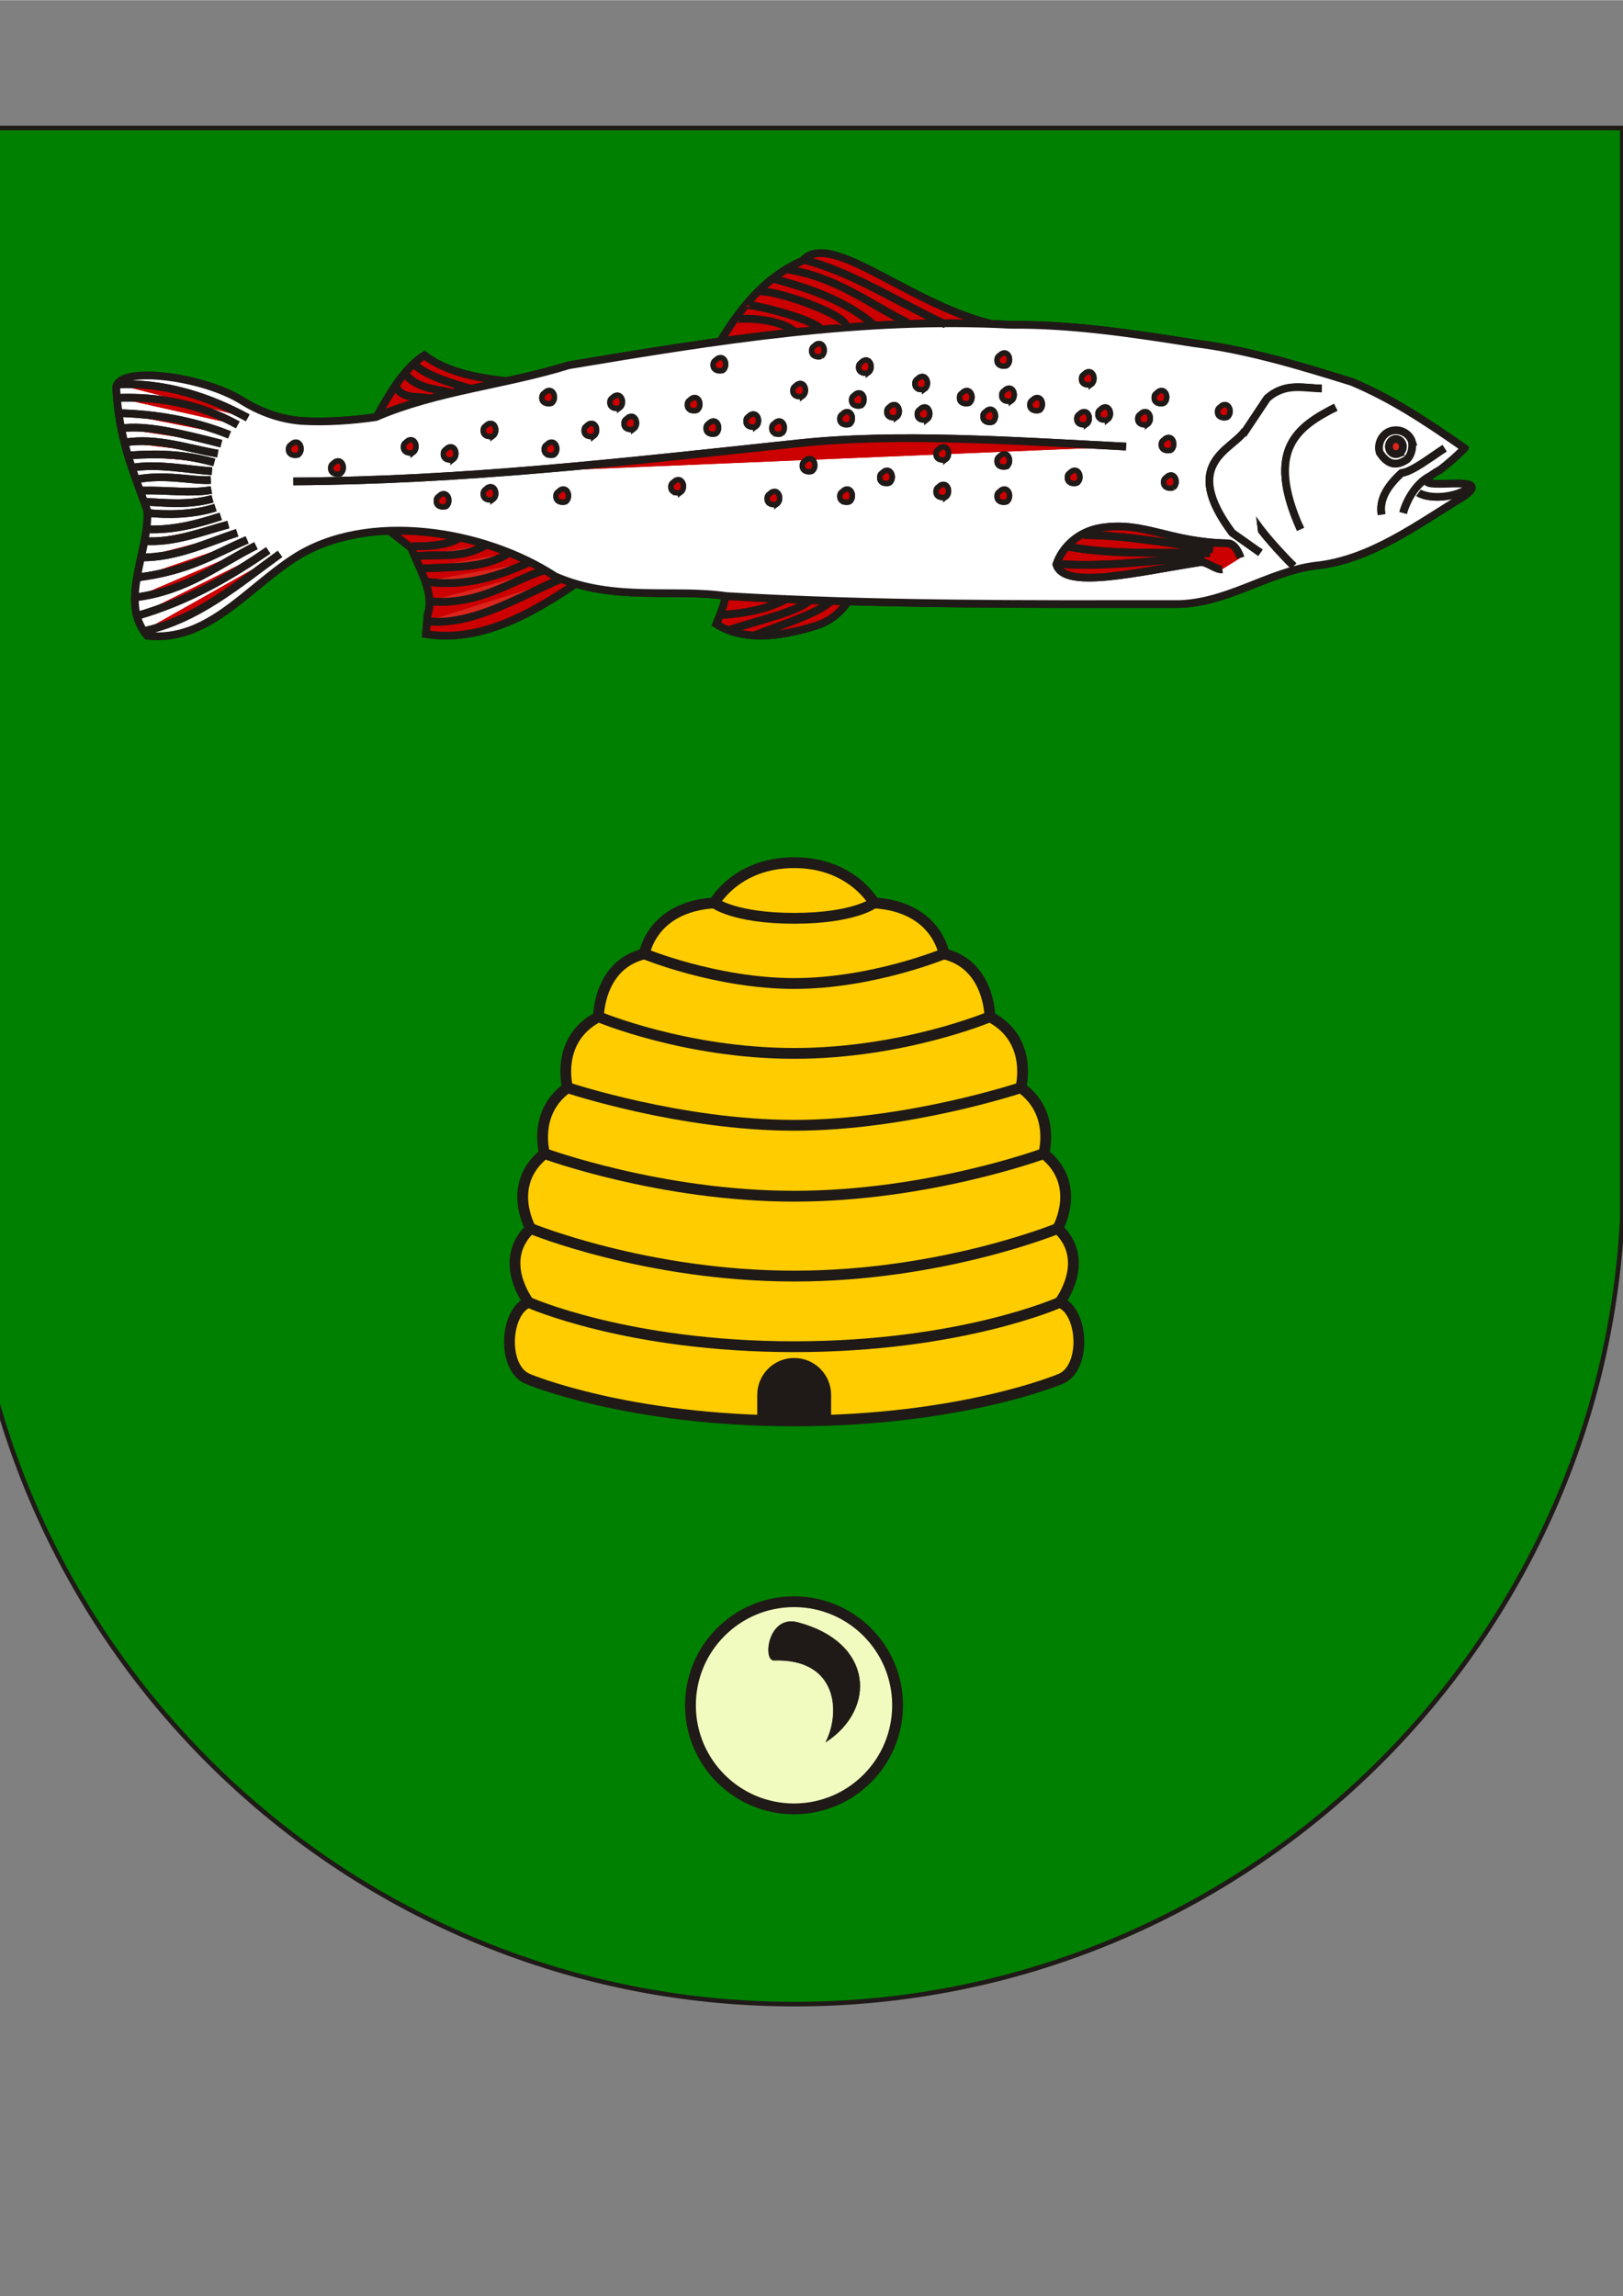 <?xml version="1.0" encoding="UTF-8"?>
<!DOCTYPE svg PUBLIC "-//W3C//DTD SVG 1.1//EN" "http://www.w3.org/Graphics/SVG/1.1/DTD/svg11.dtd">
<!-- Creator: CorelDRAW -->
<svg xmlns="http://www.w3.org/2000/svg" xml:space="preserve" width="2480px" height="3508px" shape-rendering="geometricPrecision" text-rendering="geometricPrecision" image-rendering="optimizeQuality" fill-rule="evenodd" clip-rule="evenodd"
viewBox="0 0 2480 3507.43"
 xmlns:xlink="http://www.w3.org/1999/xlink"
 inkscape:export-filename="/Users/olivier/Desktop/Blason Rouge/Blason_Vide_3D.png"
 inkscape:export-xdpi="144"
 inkscape:export-ydpi="144"
 xmlns:dc="http://purl.org/dc/elements/1.1/"
 xmlns:cc="http://creativecommons.org/ns#"
 xmlns:rdf="http://www.w3.org/1999/02/22-rdf-syntax-ns#"
 xmlns:svg="http://www.w3.org/2000/svg"
 xmlns:sodipodi="http://sodipodi.sourceforge.net/DTD/sodipodi-0.dtd"
 xmlns:inkscape="http://www.inkscape.org/namespaces/inkscape"
 sodipodi:version="0.32"
 inkscape:version="0.46"
 version="1.0"
 sodipodi:docbase="C:\Documents and Settings\ffernandez\Escritorio"
 sodipodi:docname="Escudo_de_la_provincia_de_Segovia.svg"
 inkscape:output_extension="org.inkscape.output.svg.inkscape">
 <rect x="0" y="0" width="2480" height="3507.43" fill="#808080" stroke="none"/>
 <g id="Ebene_x0020_1">
  <path fill="green" stroke="#1F1A17" stroke-width="7" d="M-52.394 195.252l2531.35 0 0 1665.19c-34.022,668.854 -586.938,1200.75 -1264.17,1201.1l-2.739 -0.018c-698.52,-1.117 -1264.44,-567.698 -1264.44,-1266.48l0 -1599.8z"/>
  <sodipodi:namedview inkscape:window-height="719" inkscape:window-width="1024" inkscape:pageshadow="2" inkscape:pageopacity="0.0" guidetolerance="10.0" gridtolerance="10.0" objecttolerance="10.0" borderopacity="1.0" bordercolor="#666666" pagecolor="#ffffff" id="base" showgrid="false" inkscape:zoom="0.95301171" inkscape:cx="64.57352" inkscape:cy="-60.444359" inkscape:window-x="0" inkscape:window-y="22" inkscape:current-layer="svg2"/>
  <sodipodi:namedview inkscape:window-height="712" inkscape:window-width="1024" inkscape:pageshadow="2" inkscape:pageopacity="0.0" guidetolerance="10.0" gridtolerance="10.0" objecttolerance="10.0" borderopacity="1.0" bordercolor="#666666" pagecolor="#ffffff" id="base" showgrid="false" height="660px" inkscape:zoom="0.63" inkscape:cx="288.10008" inkscape:cy="215.21186" inkscape:window-x="-4" inkscape:window-y="-4" inkscape:current-layer="layer3"/>
  <g id="layer4" inkscape:groupmode="layer" inkscape:label="Meubles" sodipodi:insensitive="true">
  </g>
  <sodipodi:namedview id="base" pagecolor="#ffffff" bordercolor="#666666" borderopacity="1.0" gridtolerance="10000" guidetolerance="10" objecttolerance="10" inkscape:pageopacity="0.0" inkscape:pageshadow="2" inkscape:zoom="0.52233034" inkscape:cx="265.32841" inkscape:cy="137.51131" inkscape:document-units="px" inkscape:current-layer="layer5" inkscape:window-width="1280" inkscape:window-height="744" inkscape:window-x="-4" inkscape:window-y="-4" height="975px" width="550px" showguides="true" inkscape:guide-bbox="true" showgrid="false"/>
  <g id="layer3" inkscape:groupmode="layer" inkscape:label="Timbre">
  </g>
  <g id="layer1" inkscape:label="Escudo" inkscape:groupmode="layer">
  </g>
  <g id="layer4_0" inkscape:groupmode="layer" inkscape:label="Piezas">
  </g>
  <g id="layer6" inkscape:groupmode="layer" inkscape:label="Ornamentos">
  </g>
  <g id="layer2" inkscape:groupmode="layer" inkscape:label="Borde 3px">
  </g>
  <g id="_116189984" sodipodi:nodetypes="cccc">
   <g>
    <path id="_116190128" fill="#CC0000" fill-opacity="0.992" d="M1538.16 499.442c-136.444,-21.787 -267.349,-152.007 -311.792,-101.397 -62.958,27.239 -105.883,84.524 -141.953,152.092l453.744 -50.696z"/>
    <path id="_1161901281" fill="none" stroke="#1F1A17" stroke-width="11.809" d="M1538.16 499.442c-136.444,-21.787 -267.349,-152.007 -311.792,-101.397 -62.958,27.239 -105.883,84.524 -141.953,152.092l453.744 -50.696z"/>
   </g>
   <path id="path11441" fill="#CC0000" stroke="#1F1A17" stroke-width="11.809" d="M1538.16 499.441c-136.444,-21.787 -267.348,-152.006 -311.79,-101.394 -62.958,27.238 -105.883,84.523 -141.954,152.092l453.744 -50.698z"/>
  </g>
  <g sodipodi:nodetypes="cccc">
   <g>
    <path fill="#CC0000" fill-opacity="0.992" d="M805.577 585.63c-56.331,-6.482 -113.895,-10.49 -157.161,-43.096 -39.41,25.808 -61.988,76.861 -88.723,121.676l245.884 -78.579z"/>
    <path id="1" fill="none" stroke="#1F1A17" stroke-width="11.809" d="M805.577 585.63c-56.331,-6.482 -113.895,-10.49 -157.161,-43.096 -39.41,25.808 -61.988,76.861 -88.723,121.676l245.884 -78.579z"/>
   </g>
   <path id="path11443" fill="#CC0000" stroke="#1F1A17" stroke-width="11.809" d="M805.577 585.628c-56.331,-6.481 -113.895,-10.489 -157.161,-43.095 -39.408,25.808 -61.987,76.861 -88.724,121.676l245.885 -78.581z"/>
  </g>
  <g sodipodi:nodetypes="ccccccc">
   <g>
    <path fill="#CC0000" fill-opacity="0.992" d="M896.833 879.675l-187.581 -96.326 -116.606 25.35 35.489 27.884c14.832,35.392 36.131,72.403 25.352,101.395l-2.538 30.42c89.686,14.791 175.643,-39.764 245.885,-88.724z"/>
    <path id="1" fill="none" stroke="#1F1A17" stroke-width="11.809" d="M896.833 879.675l-187.581 -96.326 -116.606 25.35 35.489 27.884c14.832,35.392 36.131,72.403 25.352,101.395l-2.538 30.42c89.686,14.791 175.643,-39.764 245.885,-88.724z"/>
   </g>
   <path id="path11445" fill="#CC0000" stroke="#1F1A17" stroke-width="11.809" d="M896.834 879.675l-187.582 -96.326 -116.607 25.35 35.49 27.884c14.832,35.391 36.131,72.404 25.35,101.395l-2.537 30.42c89.686,14.793 175.643,-39.764 245.886,-88.724z"/>
  </g>
  <g sodipodi:nodetypes="csccc">
   <g>
    <path fill="#CC0000" fill-opacity="0.992" d="M1312.56 889.813c-13.133,27.862 -31.35,55.18 -65.905,65.91 -54.149,16.807 -109.999,24.101 -152.096,-2.538 14.429,-33.277 21.038,-61.342 15.211,-81.117l202.791 17.745z"/>
    <path id="1" fill="none" stroke="#1F1A17" stroke-width="11.809" d="M1312.56 889.813c-13.133,27.862 -31.35,55.18 -65.905,65.91 -54.149,16.807 -109.999,24.101 -152.096,-2.538 14.429,-33.277 21.038,-61.342 15.211,-81.117l202.791 17.745z"/>
   </g>
   <path id="path11447" fill="#CC0000" stroke="#1F1A17" stroke-width="11.809" d="M1312.56 889.813c-13.133,27.862 -31.348,55.18 -65.905,65.909 -54.15,16.808 -109.999,24.102 -152.097,-2.537 14.43,-33.277 21.039,-61.34 15.213,-81.117l202.79 17.745z"/>
  </g>
  <g sodipodi:nodetypes="cccccccscccsccccccc">
   <g>
    <path fill="white" fill-opacity="0.992" d="M2237.79 684.487c-63.483,-44.241 -111.533,-75.677 -172.374,-101.395 -81.074,-25.205 -161.101,-49.278 -241.089,-59.103 -97.126,-15.375 -187.697,-28.842 -280.227,-28.068 -226.314,-12.131 -452.592,24.559 -675.153,61.824 -96.176,30.076 -201.765,39.134 -294.606,79.18 -36.65,5.326 -76.118,8.067 -113.617,5.852 -33.534,-2.656 -64.742,-14.617 -90.443,-30.681 -61.619,-38.51 -189.268,-53.667 -192.698,-20.461 3.927,76.835 24.247,123.654 47.281,187.33 4.871,60.242 -44.714,140.233 0.221,191.965 91.722,10.113 150.827,-70.999 224.595,-118.761 111.572,-72.241 290.208,-43.036 398.71,28.131 90.096,39.117 180.017,18.129 261.538,30.056 227.365,13.488 454.975,12.311 682.795,12.207 78.45,1.841 143.003,-48.779 216.368,-58.49 84.836,-8.334 157.179,-63.608 228.205,-106.477 56.896,-41.521 -116.043,4.811 -36.058,-40.777 12.918,-9.909 25.081,-20.782 36.554,-32.332z"/>
    <path id="1" fill="none" stroke="#1F1A17" stroke-width="11.809" d="M2237.79 684.487c-63.483,-44.241 -111.533,-75.677 -172.374,-101.395 -81.074,-25.205 -161.101,-49.278 -241.089,-59.103 -97.126,-15.375 -187.697,-28.842 -280.227,-28.068 -226.314,-12.131 -452.592,24.559 -675.153,61.824 -96.176,30.076 -201.765,39.134 -294.606,79.18 -36.65,5.326 -76.118,8.067 -113.617,5.852 -33.534,-2.656 -64.742,-14.617 -90.443,-30.681 -61.619,-38.51 -189.268,-53.667 -192.698,-20.461 3.927,76.835 24.247,123.654 47.281,187.33 4.871,60.242 -44.714,140.233 0.221,191.965 91.722,10.113 150.827,-70.999 224.595,-118.761 111.572,-72.241 290.208,-43.036 398.71,28.131 90.096,39.117 180.017,18.129 261.538,30.056 227.365,13.488 454.975,12.311 682.795,12.207 78.45,1.841 143.003,-48.779 216.368,-58.49 84.836,-8.334 157.179,-63.608 228.205,-106.477 56.896,-41.521 -116.043,4.811 -36.058,-40.777 12.918,-9.909 25.081,-20.782 36.554,-32.332z"/>
   </g>
   <path id="path11438" fill="white" stroke="#1F1A17" stroke-width="11.809" d="M2237.79 684.487c-63.483,-44.242 -111.533,-75.677 -172.373,-101.395 -81.076,-25.205 -161.102,-49.278 -241.09,-59.103 -97.125,-15.375 -187.697,-28.842 -280.228,-28.068 -226.314,-12.132 -452.589,24.559 -675.152,61.824 -96.176,30.074 -201.763,39.134 -294.606,79.18 -36.65,5.326 -76.117,8.067 -113.617,5.852 -33.534,-2.656 -64.742,-14.618 -90.443,-30.681 -61.62,-38.51 -189.268,-53.666 -192.698,-20.461 3.927,76.835 24.247,123.653 47.279,187.33 4.873,60.242 -44.713,140.233 0.222,191.966 91.722,10.114 150.827,-71 224.595,-118.762 111.572,-72.241 290.208,-43.036 398.708,28.131 90.097,39.117 180.018,18.129 261.538,30.056 227.366,13.488 454.977,12.311 682.796,12.209 78.448,1.84 143.003,-48.78 216.368,-58.491 84.835,-8.334 157.179,-63.608 228.205,-106.477 56.896,-41.521 -116.043,4.812 -36.058,-40.777 12.918,-9.908 25.081,-20.782 36.554,-32.332z"/>
  </g>
  <g sodipodi:nodetypes="cscssc">
   <g>
    <path fill="#CC0000" fill-opacity="0.992" d="M1867.57 869.356c-9.215,1.45 -24.014,-12.29 -33.541,-10.797 -99.297,15.572 -208.358,42.605 -219.822,3.373 8.389,-24.937 32.187,-50.333 69.126,-55.99 65.3,-9.998 102.524,22.197 193.144,23.931 12.368,0.237 19.105,21.92 19.105,21.92m-28.011 17.564l0 0 0 0z"/>
    <path id="1" fill="none" stroke="#1F1A17" stroke-width="11.809" d="M1867.57 869.356c-9.215,1.45 -24.014,-12.29 -33.541,-10.797 -99.297,15.572 -208.358,42.605 -219.822,3.373 8.389,-24.937 32.187,-50.333 69.126,-55.99 65.3,-9.998 102.524,22.197 193.144,23.931 12.368,0.237 19.105,21.92 19.105,21.92m-28.011 17.564l0 0 0 0z"/>
   </g>
   <path id="path11449" fill="#CC0000" stroke="#1F1A17" stroke-width="11.809" d="M1867.57 869.356c-9.214,1.45 -24.011,-12.29 -33.538,-10.796 -99.299,15.571 -208.36,42.603 -219.825,3.37 8.389,-24.936 32.187,-50.333 69.127,-55.989 65.297,-9.998 102.523,22.197 193.142,23.931 12.368,0.239 19.105,21.92 19.105,21.92m-28.012 17.564l0 0 0 0z"/>
  </g>
  <g sodipodi:nodetypes="cccc">
   <g>
    <path fill="white" fill-opacity="0.992" d="M1976.7 864.467c-59.473,-59.994 -105.43,-119.987 -91.257,-179.98l50.703 -76.046c27.882,-24.964 55.765,-15.436 83.649,-15.211m-43.095 271.236l0 0 0 0z"/>
    <path id="1" fill="none" stroke="#1F1A17" stroke-width="11.809" d="M1976.7 864.467c-59.473,-59.994 -105.43,-119.987 -91.257,-179.98l50.703 -76.046c27.882,-24.964 55.765,-15.436 83.649,-15.211m-43.095 271.236l0 0 0 0z"/>
   </g>
   <path id="path11451" fill="white" stroke="#1F1A17" stroke-width="11.809" d="M1976.7 864.467c-59.472,-59.994 -105.43,-119.987 -91.257,-179.98l50.702 -76.044c27.884,-24.966 55.767,-15.44 83.65,-15.213m-43.095 271.236l0 0 0 0z"/>
  </g>
  <g sodipodi:nodetypes="ccc">
   <g>
    <path fill="white" fill-opacity="0.992" d="M2111.05 785.886c-3.38,-21.972 6.759,-41.407 30.42,-63.373 17.346,-2.589 42.053,-22.429 65.904,-38.026m-96.324 101.399l0 0 0 0z"/>
    <path id="1" fill="none" stroke="#1F1A17" stroke-width="11.809" d="M2111.05 785.886c-3.38,-21.972 6.759,-41.407 30.42,-63.373 17.346,-2.589 42.053,-22.429 65.904,-38.026m-96.324 101.399l0 0 0 0z"/>
   </g>
   <path id="path11453" fill="white" stroke="#1F1A17" stroke-width="11.809" d="M2111.05 785.886c-3.379,-21.972 6.76,-41.407 30.42,-63.373 17.347,-2.587 42.053,-22.429 65.905,-38.026m-96.326 101.399l0 0 0 0z"/>
  </g>
  <g sodipodi:nodetypes="cc">
   <g>
    <path fill="white" fill-opacity="0.992" d="M2244.13 746.593c-30.608,16.551 -64.173,13.992 -77.315,5.702m77.315 -5.702l0 0 0 0z"/>
    <path id="1" fill="none" stroke="#1F1A17" stroke-width="11.809" d="M2244.13 746.593c-30.608,16.551 -64.173,13.992 -77.315,5.702m77.315 -5.702l0 0 0 0z"/>
   </g>
   <path id="path11455" fill="white" stroke="#1F1A17" stroke-width="11.809" d="M2244.13 746.593c-30.608,16.551 -64.173,13.993 -77.315,5.703m77.315 -5.703l0 0 0 0z"/>
  </g>
  <g sodipodi:nodetypes="cc">
   <g>
    <path fill="white" fill-opacity="0.992" d="M2187.1 726.316c-20.345,8.804 -37.205,35.04 -43.096,57.033m43.096 -57.033l0 0 0 0z"/>
    <path id="1" fill="none" stroke="#1F1A17" stroke-width="11.809" d="M2187.1 726.316c-20.345,8.804 -37.205,35.04 -43.096,57.033m43.096 -57.033l0 0 0 0z"/>
   </g>
   <path id="path11457" fill="white" stroke="#1F1A17" stroke-width="11.809" d="M2187.1 726.316c-20.345,8.804 -37.205,35.04 -43.095,57.033m43.095 -57.033l0 0 0 0z"/>
  </g>
  <g sodipodi:nodetypes="ccc">
   <g>
    <path fill="white" fill-opacity="0.992" d="M1902.6 657.502c-19.376,30 -99.903,48.692 -19.692,156.267l43.093 30.415m-23.401 -186.683l0 0 0 0z"/>
    <path id="1" fill="none" stroke="#1F1A17" stroke-width="11.809" d="M1902.6 657.502c-19.376,30 -99.903,48.692 -19.692,156.267l43.093 30.415m-23.401 -186.683l0 0 0 0z"/>
   </g>
   <path id="path11459" fill="white" stroke="#1F1A17" stroke-width="11.809" d="M1902.6 657.501c-19.375,30.001 -99.903,48.692 -19.691,156.268l43.091 30.415m-23.399 -186.684l0 0 0 0z"/>
  </g>
  <g sodipodi:nodetypes="cscc">
   <g>
    <path fill="#CC0000" fill-opacity="0.992" d="M1720.67 681.955c-176.294,-9.072 -350.207,-20.911 -499.374,-5.07 -267.467,28.404 -514.089,57.136 -773.14,58.299l2.532 0m1269.98 -53.229l0 0 0 0z"/>
    <path id="1" fill="none" stroke="#1F1A17" stroke-width="11.809" d="M1720.67 681.955c-176.294,-9.072 -350.207,-20.911 -499.374,-5.07 -267.467,28.404 -514.089,57.136 -773.14,58.299l2.532 0m1269.98 -53.229l0 0 0 0z"/>
   </g>
   <path id="path11461" fill="#CC0000" stroke="#1F1A17" stroke-width="11.809" d="M1720.67 681.954c-176.293,-9.069 -350.207,-20.91 -499.373,-5.069 -267.467,28.404 -514.089,57.136 -773.141,58.299l2.533 0m1269.98 -53.23l0 0 0 0z"/>
  </g>
  <g sodipodi:nodetypes="csccc">
   <g>
    <path fill="white" fill-opacity="0.992" d="M2157.45 674.28c-4.385,-13.048 -18.913,-20.197 -32.427,-15.961 -13.51,4.24 -20.915,20.166 -16.526,33.21 9.642,14.085 21.198,22.432 39.234,11.351 6.305,-3.34 11.802,-15.651 9.719,-28.6z"/>
    <path id="1" fill="none" stroke="#1F1A17" stroke-width="11.809" d="M2157.45 674.28c-4.385,-13.048 -18.913,-20.197 -32.427,-15.961 -13.51,4.24 -20.915,20.166 -16.526,33.21 9.642,14.085 21.198,22.432 39.234,11.351 6.305,-3.34 11.802,-15.651 9.719,-28.6z"/>
   </g>
   <path id="path11463" fill="white" stroke="#1F1A17" stroke-width="11.809" d="M2157.45 674.28c-4.385,-13.048 -18.913,-20.197 -32.427,-15.962 -13.51,4.24 -20.915,20.166 -16.526,33.21 9.642,14.088 21.197,22.433 39.232,11.354 6.306,-3.341 11.804,-15.652 9.72,-28.602z"/>
  </g>
  <g sodipodi:nodetypes="csssc">
   <g>
    <path fill="#DA251D" fill-opacity="0.992" d="M2136.25 692.931c5.595,-1.963 8.671,-8.483 6.852,-14.541 -1.816,-6.061 -7.827,-9.38 -13.424,-7.413 -5.589,1.969 -8.658,8.483 -6.84,14.541 1.814,6.052 7.825,9.368 13.412,7.413z"/>
    <path id="1" fill="none" stroke="#1F1A17" stroke-width="11.809" d="M2136.25 692.931c5.595,-1.963 8.671,-8.483 6.852,-14.541 -1.816,-6.061 -7.827,-9.38 -13.424,-7.413 -5.589,1.969 -8.658,8.483 -6.84,14.541 1.814,6.052 7.825,9.368 13.412,7.413z"/>
   </g>
   <path id="path11465" fill="#DA251D" stroke="#1F1A17" stroke-width="11.809" d="M2136.25 692.931c5.595,-1.963 8.671,-8.483 6.853,-14.54 -1.819,-6.062 -7.829,-9.381 -13.424,-7.414 -5.592,1.967 -8.659,8.483 -6.841,14.541 1.814,6.052 7.825,9.368 13.412,7.413z"/>
  </g>
  <g sodipodi:nodetypes="cccccc">
   <g>
    <path fill="#CC0000" fill-opacity="0.992" d="M719.972 594.036c-29.394,-8.874 -69.858,-20.536 -87.829,-38.54m56.464 43.916c-24.552,-6.056 -50.711,-5.682 -70.805,-29.578m38.539 38.543c-17.627,-3.885 -43.231,1.915 -51.98,-19.718m51.98 19.718l0 0 0 0z"/>
    <path id="1" fill="none" stroke="#1F1A17" stroke-width="11.809" d="M719.972 594.036c-29.394,-8.874 -69.858,-20.536 -87.829,-38.54m56.464 43.916c-24.552,-6.056 -50.711,-5.682 -70.805,-29.578m38.539 38.543c-17.627,-3.885 -43.231,1.915 -51.98,-19.718m51.98 19.718l0 0 0 0z"/>
   </g>
   <path id="path13411" fill="#CC0000" stroke="#1F1A17" stroke-width="11.809" d="M719.972 594.034c-29.394,-8.873 -69.858,-20.533 -87.83,-38.539m56.464 43.917c-24.551,-6.058 -50.71,-5.682 -70.803,-29.578m38.539 38.54c-17.629,-3.885 -43.232,1.915 -51.981,-19.717m51.981 19.717l0 0 0 0z"/>
  </g>
  <g sodipodi:nodetypes="cccccccccccc">
   <g>
    <path fill="#CC0000" fill-opacity="0.992" d="M1445.01 495.451c-72.815,-33.694 -143.725,-80.723 -218.673,-99.482m160.422 96.79c-60.631,-29.974 -107.741,-69.129 -183.722,-81.552m133.533 86.037c-38.167,-33.48 -90.619,-54.933 -155.045,-71.699m111.129 74.386c5.915,-20.257 -124.873,-62.436 -133.537,-53.773m94.103 55.565c-10.419,-14.708 -114.717,-41.252 -113.818,-34.95m74.388 39.433c-24.217,-21.445 -88.776,-21.329 -89.623,-17.923m89.623 17.923l0 0 0 0z"/>
    <path id="1" fill="none" stroke="#1F1A17" stroke-width="11.809" d="M1445.01 495.451c-72.815,-33.694 -143.725,-80.723 -218.673,-99.482m160.422 96.79c-60.631,-29.974 -107.741,-69.129 -183.722,-81.552m133.533 86.037c-38.167,-33.48 -90.619,-54.933 -155.045,-71.699m111.129 74.386c5.915,-20.257 -124.873,-62.436 -133.537,-53.773m94.103 55.565c-10.419,-14.708 -114.717,-41.252 -113.818,-34.95m74.388 39.433c-24.217,-21.445 -88.776,-21.329 -89.623,-17.923m89.623 17.923l0 0 0 0z"/>
   </g>
   <path id="path13421" fill="#CC0000" stroke="#1F1A17" stroke-width="11.809" d="M1445.01 495.451c-72.815,-33.694 -143.725,-80.724 -218.675,-99.483m160.422 96.792c-60.63,-29.975 -107.738,-69.131 -183.723,-81.554m133.535 86.037c-38.167,-33.479 -90.619,-54.932 -155.044,-71.697m111.126 74.383c5.917,-20.256 -124.872,-62.436 -133.535,-53.773m94.102 55.566c-10.421,-14.708 -114.717,-41.252 -113.818,-34.95m74.388 39.433c-24.218,-21.445 -88.775,-21.329 -89.623,-17.924m89.623 17.924l0 0 0 0z"/>
  </g>
  <g sodipodi:nodetypes="cccccccccccc">
   <g>
    <path fill="#DA251D" fill-opacity="0.992" d="M854.405 885.304c-67.025,29.042 -133.287,70.354 -202.544,63.634m181.934 -78.869c-55.37,17.903 -101.079,54.587 -178.351,48.397m152.358 -59.15c-50.081,21.928 -99.936,37.645 -159.528,28.679m129.056 -43.02c-37.465,22.964 -81.669,20.59 -132.641,23.301m99.486 -36.746c-39.163,22.962 -73.531,14.055 -108.447,17.924m69.01 -29.573c-13.517,8.637 -33.303,15.188 -75.282,14.339m75.282 -14.339l0 0 0 0z"/>
    <path id="1" fill="none" stroke="#1F1A17" stroke-width="11.809" d="M854.405 885.304c-67.025,29.042 -133.287,70.354 -202.544,63.634m181.934 -78.869c-55.37,17.903 -101.079,54.587 -178.351,48.397m152.358 -59.15c-50.081,21.928 -99.936,37.645 -159.528,28.679m129.056 -43.02c-37.465,22.964 -81.669,20.59 -132.641,23.301m99.486 -36.746c-39.163,22.962 -73.531,14.055 -108.447,17.924m69.01 -29.573c-13.517,8.637 -33.303,15.188 -75.282,14.339m75.282 -14.339l0 0 0 0z"/>
   </g>
   <path id="path13440" fill="#DA251D" stroke="#1F1A17" stroke-width="11.809" d="M854.406 885.304c-67.026,29.042 -133.287,70.354 -202.546,63.633m181.935 -78.868c-55.369,17.903 -101.079,54.586 -178.351,48.397m152.358 -59.15c-50.082,21.928 -99.936,37.645 -159.528,28.678m129.056 -43.019c-37.466,22.964 -81.669,20.59 -132.64,23.303m99.482 -36.748c-39.16,22.96 -73.528,14.053 -108.444,17.924m69.011 -29.573c-13.518,8.637 -33.304,15.187 -75.283,14.34m75.283 -14.34l0 0 0 0z"/>
  </g>
  <g sodipodi:nodetypes="cccccc">
   <g>
    <path fill="#28166F" fill-opacity="0.992" d="M1269.35 918.467c-20.915,19.118 -73.545,35.066 -116.503,51.981m85.137 -53.773c-20.153,18.258 -78.769,30.524 -127.263,46.604m92.315 -49.293c-22.576,12.596 -53.073,22.031 -99.483,25.092m99.483 -25.092l0 0 0 0z"/>
    <path id="1" fill="none" stroke="#1F1A17" stroke-width="11.809" d="M1269.35 918.467c-20.915,19.118 -73.545,35.066 -116.503,51.981m85.137 -53.773c-20.153,18.258 -78.769,30.524 -127.263,46.604m92.315 -49.293c-22.576,12.596 -53.073,22.031 -99.483,25.092m99.483 -25.092l0 0 0 0z"/>
   </g>
   <path id="path13459" fill="#28166F" stroke="#1F1A17" stroke-width="11.809" d="M1269.35 918.467c-20.915,19.117 -73.546,35.066 -116.504,51.981m85.138 -53.773c-20.153,18.259 -78.768,30.523 -127.263,46.604m92.313 -49.294c-22.574,12.598 -53.072,22.031 -99.482,25.094m99.482 -25.094l0 0 0 0z"/>
  </g>
  <g sodipodi:nodetypes="cccccc">
   <g>
    <path fill="#28166F" fill-opacity="0.992" d="M1853.69 838.701c-66.757,-8.641 -135.678,-21.613 -198.063,-21.509m193.584 27.784c-71.997,-2.648 -143.995,3.38 -215.991,-9.861m207.028 15.239c-73.882,5.253 -153.263,16.483 -224.953,10.754m224.953 -10.754l0 0 0 0z"/>
    <path id="1" fill="none" stroke="#1F1A17" stroke-width="11.809" d="M1853.69 838.701c-66.757,-8.641 -135.678,-21.613 -198.063,-21.509m193.584 27.784c-71.997,-2.648 -143.995,3.38 -215.991,-9.861m207.028 15.239c-73.882,5.253 -153.263,16.483 -224.953,10.754m224.953 -10.754l0 0 0 0z"/>
   </g>
   <path id="path13469" fill="#28166F" stroke="#1F1A17" stroke-width="11.809" d="M1853.69 838.701c-66.757,-8.641 -135.678,-21.611 -198.063,-21.509m193.584 27.784c-71.997,-2.648 -143.995,3.38 -215.991,-9.86m207.029 15.238c-73.884,5.253 -153.264,16.483 -224.954,10.754m224.954 -10.754l0 0 0 0z"/>
  </g>
  <g sodipodi:nodetypes="cccccccccccccccccccccccccccccccccccc">
   <g>
    <path fill="#CC0000" fill-opacity="0.992" d="M378.514 638.054c-58.436,-32.059 -127.442,-54.471 -198.961,-51.084m248.252 259.008c-63.313,45.426 -125.719,100.727 -209.716,118.301m191.79 -123.679c-58.067,39.599 -120.461,76.969 -201.646,100.377m182.829 -107.547c-56.845,28.136 -104.377,68.742 -183.728,78.869m170.282 -87.831c-50.925,21.596 -86.682,46.955 -166.696,57.359m151.463 -68.113c-42.57,13.57 -91.295,37.666 -145.187,37.641m131.741 -50.187c-40.978,10.903 -82.545,28.094 -128.155,25.094m142.495 -177.451c-60.344,-33.429 -123.379,-43.505 -183.723,-41.227m171.176 56.464c-55.941,-22.505 -113.975,-31.593 -167.59,-33.163m155.044 46.605c-63.222,-16.149 -115.409,-28.65 -152.357,-23.301m146.98 38.538c-46.056,-8.003 -93.292,-24.825 -141.603,-17.027m136.225 30.469c-43.891,-11.871 -78.413,-14.088 -130.848,-10.755m140.709 93.208c-31.224,10.004 -69.876,21.543 -112.925,19.716m104.857 -33.158c-34.073,10.848 -73.173,11.551 -104.857,8.064m100.377 -21.508c-38.246,10.568 -73.734,5.782 -104.859,4.482m103.066 -17.924c-30.98,5.719 -66.157,-0.068 -106.652,0.894m105.754 -16.132c-28.277,1.775 -68.78,-9.6 -113.818,-0.894m115.609 -12.548c-41.225,-2.998 -83.046,-11.938 -121.886,-5.378m121.886 5.378l0 0 0 0z"/>
    <path id="1" fill="none" stroke="#1F1A17" stroke-width="11.809" d="M378.514 638.054c-58.436,-32.059 -127.442,-54.471 -198.961,-51.084m248.252 259.008c-63.313,45.426 -125.719,100.727 -209.716,118.301m191.79 -123.679c-58.067,39.599 -120.461,76.969 -201.646,100.377m182.829 -107.547c-56.845,28.136 -104.377,68.742 -183.728,78.869m170.282 -87.831c-50.925,21.596 -86.682,46.955 -166.696,57.359m151.463 -68.113c-42.57,13.57 -91.295,37.666 -145.187,37.641m131.741 -50.187c-40.978,10.903 -82.545,28.094 -128.155,25.094m142.495 -177.451c-60.344,-33.429 -123.379,-43.505 -183.723,-41.227m171.176 56.464c-55.941,-22.505 -113.975,-31.593 -167.59,-33.163m155.044 46.605c-63.222,-16.149 -115.409,-28.65 -152.357,-23.301m146.98 38.538c-46.056,-8.003 -93.292,-24.825 -141.603,-17.027m136.225 30.469c-43.891,-11.871 -78.413,-14.088 -130.848,-10.755m140.709 93.208c-31.224,10.004 -69.876,21.543 -112.925,19.716m104.857 -33.158c-34.073,10.848 -73.173,11.551 -104.857,8.064m100.377 -21.508c-38.246,10.568 -73.734,5.782 -104.859,4.482m103.066 -17.924c-30.98,5.719 -66.157,-0.068 -106.652,0.894m105.754 -16.132c-28.277,1.775 -68.78,-9.6 -113.818,-0.894m115.609 -12.548c-41.225,-2.998 -83.046,-11.938 -121.886,-5.378m121.886 5.378l0 0 0 0z"/>
   </g>
   <path id="path13479" fill="#CC0000" stroke="#1F1A17" stroke-width="11.809" d="M378.514 638.054c-58.436,-32.058 -127.442,-54.47 -198.961,-51.082m248.252 259.005c-63.313,45.426 -125.719,100.727 -209.716,118.301m191.791 -123.678c-58.069,39.596 -120.462,76.967 -201.648,100.376m182.829 -107.547c-56.845,28.136 -104.377,68.742 -183.728,78.868m170.283 -87.83c-50.925,21.595 -86.684,46.955 -166.697,57.359m151.463 -68.113c-42.57,13.569 -91.295,37.666 -145.187,37.641m131.742 -50.188c-40.978,10.905 -82.546,28.094 -128.158,25.094m142.497 -177.451c-60.344,-33.428 -123.379,-43.503 -183.723,-41.227m171.177 56.465c-55.943,-22.507 -113.976,-31.593 -167.591,-33.162m155.044 46.603c-63.224,-16.148 -115.41,-28.649 -152.357,-23.301m146.98 38.539c-46.056,-8.003 -93.288,-24.824 -141.603,-17.029m136.225 30.471c-43.891,-11.871 -78.414,-14.088 -130.848,-10.755m140.709 93.208c-31.224,10.005 -69.876,21.543 -112.924,19.716m104.856 -33.158c-34.073,10.848 -73.173,11.55 -104.856,8.064m100.376 -21.509c-38.249,10.571 -73.734,5.783 -104.859,4.483m103.068 -17.924c-30.981,5.719 -66.158,-0.068 -106.653,0.894m105.754 -16.132c-28.277,1.775 -68.78,-9.6 -113.818,-0.894m115.611 -12.548c-41.227,-2.998 -83.047,-11.939 -121.886,-5.377m121.886 5.377l0 0 0 0z"/>
  </g>
  <g sodipodi:nodetypes="cc">
   <g>
    <path fill="white" fill-opacity="0.992" d="M2041 621.923c-57.236,29.375 -109.008,63.309 -53.772,186.413m53.772 -186.413l0 0 0 0z"/>
    <path id="1" fill="none" stroke="#1F1A17" stroke-width="11.809" d="M2041 621.923c-57.236,29.375 -109.008,63.309 -53.772,186.413m53.772 -186.413l0 0 0 0z"/>
   </g>
   <path id="path14503" fill="white" stroke="#1F1A17" stroke-width="11.809" d="M2041 621.923c-57.238,29.376 -109.01,63.309 -53.773,186.413m53.773 -186.413l0 0 0 0z"/>
  </g>
  <g>
   <g>
    <path fill="#CC0000" fill-opacity="0.992" d="M1692.45 640.873c-5.703,1.9 -14.78,0.201 -14.789,-8.003 -0.165,-6.152 2.603,-6.277 6.909,-10.255 11.066,-5.92 16.627,11.629 7.88,18.259zm-103.962 -14.34c-5.7,1.9 -14.78,0.202 -14.788,-8.003 -0.168,-6.152 2.6,-6.276 6.909,-10.253 11.063,-5.922 16.623,11.627 7.879,18.256zm-43.017 -14.339c-5.704,1.901 -14.781,0.201 -14.791,-8.003 -0.164,-6.153 2.604,-6.276 6.911,-10.253 11.063,-5.922 16.623,11.627 7.88,18.256zm-129.057 28.679c-5.7,1.9 -14.78,0.201 -14.788,-8.003 -0.168,-6.152 2.599,-6.277 6.907,-10.255 11.063,-5.92 16.624,11.629 7.88,18.259zm-100.375 -21.509c-5.704,1.899 -14.781,0.201 -14.79,-8.006 -0.167,-6.15 2.6,-6.274 6.91,-10.253 11.062,-5.92 16.624,11.628 7.88,18.259zm-121.887 43.017c-5.704,1.9 -14.78,0.202 -14.789,-8.005 -0.167,-6.15 2.6,-6.274 6.91,-10.251 11.062,-5.924 16.623,11.624 7.879,18.255zm-39.434 -10.754c-5.702,1.9 -14.78,0.2 -14.788,-8.003 -0.167,-6.153 2.6,-6.277 6.909,-10.255 11.061,-5.921 16.623,11.628 7.879,18.259zm-186.41 3.584c-5.706,1.899 -14.782,0.203 -14.788,-8.003 -0.172,-6.152 2.597,-6.277 6.904,-10.254 11.064,-5.919 16.624,11.627 7.884,18.258zm-60.943 10.755c-5.705,1.9 -14.783,0.202 -14.788,-8.003 -0.171,-6.153 2.598,-6.277 6.905,-10.255 11.064,-5.92 16.623,11.629 7.883,18.259zm-154.149 0c-5.708,1.9 -14.781,0.202 -14.789,-8.003 -0.171,-6.153 2.595,-6.277 6.905,-10.255 11.062,-5.92 16.623,11.629 7.884,18.259zm-121.886 25.094c-5.708,1.9 -14.786,0.202 -14.789,-8.003 -0.171,-6.152 2.597,-6.277 6.904,-10.254 11.063,-5.921 16.624,11.628 7.885,18.258zm-111.132 32.264c-5.706,1.9 -14.78,0.202 -14.788,-8.003 -0.172,-6.152 2.596,-6.276 6.904,-10.252 11.062,-5.924 16.623,11.625 7.884,18.255zm326.224 -28.678c-5.706,1.899 -14.783,0.202 -14.793,-8.005 -0.167,-6.15 2.602,-6.276 6.91,-10.254 11.063,-5.919 16.623,11.628 7.883,18.259zm100.377 -71.697c-5.706,1.898 -14.784,0.2 -14.788,-8.005 -0.171,-6.153 2.596,-6.278 6.906,-10.254 11.061,-5.919 16.622,11.627 7.882,18.259zm118.302 3.583c-5.706,1.9 -14.786,0.202 -14.793,-8.003 -0.168,-6.152 2.599,-6.276 6.907,-10.253 11.063,-5.922 16.625,11.627 7.885,18.256zm28.678 35.849c-5.705,1.9 -14.784,0.202 -14.793,-8.005 -0.167,-6.15 2.6,-6.274 6.909,-10.251 11.062,-5.924 16.624,11.624 7.884,18.255zm132.637 -57.359c-5.704,1.9 -14.781,0.203 -14.791,-8.002 -0.164,-6.152 2.603,-6.277 6.911,-10.254 11.062,-5.921 16.623,11.628 7.88,18.256zm71.697 43.021c-5.703,1.899 -14.781,0.2 -14.788,-8.005 -0.168,-6.153 2.6,-6.276 6.907,-10.254 11.063,-5.92 16.624,11.629 7.88,18.259zm114.715 -53.773c-5.702,1.898 -14.778,0.201 -14.789,-8.006 -0.165,-6.152 2.602,-6.274 6.91,-10.253 11.063,-5.92 16.624,11.625 7.879,18.259zm68.114 21.509c-5.702,1.9 -14.781,0.201 -14.788,-8.002 -0.168,-6.154 2.6,-6.278 6.907,-10.257 11.062,-5.92 16.623,11.629 7.88,18.259zm35.849 28.679c-5.703,1.899 -14.781,0.201 -14.789,-8.005 -0.167,-6.152 2.603,-6.276 6.909,-10.254 11.063,-5.92 16.624,11.628 7.88,18.259zm143.395 3.585c-5.702,1.899 -14.78,0.2 -14.788,-8.005 -0.168,-6.153 2.6,-6.276 6.909,-10.254 11.062,-5.92 16.624,11.629 7.879,18.259zm7.172 -60.944c-5.704,1.9 -14.782,0.201 -14.79,-8.003 -0.167,-6.153 2.602,-6.276 6.907,-10.254 11.064,-5.921 16.625,11.628 7.883,18.258zm111.13 28.679c-5.708,1.9 -14.781,0.201 -14.788,-8.002 -0.168,-6.154 2.6,-6.278 6.907,-10.257 11.063,-5.92 16.622,11.629 7.88,18.259zm10.755 71.696c-5.708,1.901 -14.78,0.203 -14.789,-8.001 -0.167,-6.153 2.599,-6.278 6.909,-10.254 11.063,-5.919 16.624,11.627 7.88,18.255zm86.037 -50.187c-5.708,1.9 -14.78,0.201 -14.789,-8.003 -0.167,-6.152 2.602,-6.276 6.907,-10.254 11.064,-5.921 16.627,11.628 7.882,18.258zm-229.433 100.377c-5.703,1.899 -14.78,0.201 -14.789,-8.002 -0.168,-6.154 2.6,-6.278 6.911,-10.257 11.061,-5.92 16.623,11.629 7.878,18.259zm-200.754 21.509c-5.702,1.9 -14.78,0.202 -14.788,-8.003 -0.168,-6.152 2.6,-6.274 6.909,-10.254 11.062,-5.921 16.623,11.628 7.879,18.258zm-146.98 7.171c-5.703,1.899 -14.781,0.201 -14.788,-8.005 -0.168,-6.152 2.6,-6.276 6.907,-10.254 11.063,-5.92 16.624,11.628 7.88,18.259zm-57.359 -46.605c-5.702,1.9 -14.78,0.203 -14.788,-8.003 -0.167,-6.15 2.6,-6.276 6.909,-10.253 11.061,-5.92 16.624,11.627 7.879,18.256zm-200.748 32.266c-5.706,1.899 -14.786,0.201 -14.793,-8.005 -0.168,-6.152 2.603,-6.277 6.907,-10.254 11.063,-5.926 16.624,11.628 7.885,18.259zm-175.66 14.339c-5.708,1.899 -14.786,0.201 -14.789,-8.005 -0.171,-6.152 2.597,-6.276 6.904,-10.254 11.063,-5.92 16.624,11.628 7.885,18.259zm-111.131 -3.585c-5.708,1.9 -14.781,0.201 -14.789,-8.003 -0.171,-6.153 2.595,-6.277 6.905,-10.255 11.062,-5.921 16.623,11.629 7.884,18.259zm433.766 7.171c-5.702,1.899 -14.781,0.201 -14.788,-8.005 -0.169,-6.152 2.6,-6.276 6.909,-10.254 11.062,-5.925 16.623,11.627 7.879,18.259zm172.074 -32.265c-5.702,1.899 -14.782,0.201 -14.788,-8.002 -0.168,-6.154 2.6,-6.278 6.907,-10.257 11.063,-5.92 16.625,11.629 7.88,18.259zm179.243 28.679c-5.7,1.899 -14.778,0.201 -14.787,-8.005 -0.168,-6.152 2.6,-6.276 6.909,-10.254 11.062,-5.92 16.623,11.628 7.878,18.259zm0 -53.773c-5.7,1.899 -14.778,0.202 -14.787,-8.005 -0.168,-6.15 2.6,-6.276 6.909,-10.252 11.062,-5.922 16.623,11.625 7.878,18.256zm0 -154.15c-5.7,1.899 -14.778,0.202 -14.787,-8.005 -0.168,-6.152 2.6,-6.276 6.909,-10.254 11.062,-5.921 16.623,11.628 7.878,18.259zm-283.204 -14.34c-5.703,1.899 -14.78,0.203 -14.789,-8.003 -0.167,-6.152 2.6,-6.277 6.91,-10.255 11.062,-5.92 16.624,11.628 7.879,18.259zm-150.561 21.509c-5.709,1.9 -14.784,0.202 -14.794,-8.003 -0.165,-6.152 2.603,-6.276 6.91,-10.253 11.063,-5.921 16.624,11.627 7.884,18.256zm-261.697 50.189c-5.706,1.9 -14.784,0.201 -14.789,-8.002 -0.17,-6.154 2.597,-6.278 6.905,-10.257 11.063,-5.92 16.625,11.629 7.884,18.259zm-150.564 86.037c-5.708,1.899 -14.784,0.201 -14.789,-8.003 -0.171,-6.153 2.597,-6.277 6.904,-10.255 11.063,-5.92 16.624,11.629 7.885,18.259zm-10.755 71.698c-5.706,1.899 -14.781,0.201 -14.789,-8.005 -0.171,-6.152 2.597,-6.276 6.904,-10.253 11.063,-5.925 16.624,11.627 7.885,18.258zm-225.848 -78.868c-5.708,1.899 -14.778,0.202 -14.788,-8.005 -0.171,-6.15 2.595,-6.276 6.904,-10.254 11.062,-5.919 16.624,11.628 7.884,18.259zm1337.16 50.188c-5.706,1.899 -14.78,0.202 -14.789,-8.003 -0.167,-6.152 2.6,-6.274 6.91,-10.254 11.062,-5.925 16.624,11.627 7.879,18.258zm-39.433 -96.791c-5.706,1.899 -14.781,0.2 -14.79,-8.005 -0.167,-6.153 2.603,-6.276 6.91,-10.254 11.063,-5.92 16.624,11.629 7.88,18.259zm-383.583 -10.756c-5.704,1.9 -14.781,0.201 -14.789,-8.003 -0.167,-6.152 2.602,-6.276 6.909,-10.254 11.063,-5.921 16.623,11.628 7.88,18.258zm75.282 64.528c-5.702,1.899 -14.78,0.201 -14.788,-8.003 -0.168,-6.153 2.6,-6.277 6.909,-10.255 11.062,-5.92 16.623,11.629 7.879,18.259zm-118.302 -132.642c-5.703,1.901 -14.778,0.202 -14.788,-8.003 -0.167,-6.15 2.6,-6.274 6.91,-10.253 11.061,-5.92 16.623,11.627 7.878,18.256z"/>
    <path id="1" fill="none" stroke="#1F1A17" stroke-width="8.267" d="M1692.45 640.873c-5.703,1.9 -14.78,0.201 -14.789,-8.003 -0.165,-6.152 2.603,-6.277 6.909,-10.255 11.066,-5.92 16.627,11.629 7.88,18.259zm-103.962 -14.34c-5.7,1.9 -14.78,0.202 -14.788,-8.003 -0.168,-6.152 2.6,-6.276 6.909,-10.253 11.063,-5.922 16.623,11.627 7.879,18.256zm-43.017 -14.339c-5.704,1.901 -14.781,0.201 -14.791,-8.003 -0.164,-6.153 2.604,-6.276 6.911,-10.253 11.063,-5.922 16.623,11.627 7.88,18.256zm-129.057 28.679c-5.7,1.9 -14.78,0.201 -14.788,-8.003 -0.168,-6.152 2.599,-6.277 6.907,-10.255 11.063,-5.92 16.624,11.629 7.88,18.259zm-100.375 -21.509c-5.704,1.899 -14.781,0.201 -14.79,-8.006 -0.167,-6.15 2.6,-6.274 6.91,-10.253 11.062,-5.92 16.624,11.628 7.88,18.259zm-121.887 43.017c-5.704,1.9 -14.78,0.202 -14.789,-8.005 -0.167,-6.15 2.6,-6.274 6.91,-10.251 11.062,-5.924 16.623,11.624 7.879,18.255zm-39.434 -10.754c-5.702,1.9 -14.78,0.2 -14.788,-8.003 -0.167,-6.153 2.6,-6.277 6.909,-10.255 11.061,-5.921 16.623,11.628 7.879,18.259zm-186.41 3.584c-5.706,1.899 -14.782,0.203 -14.788,-8.003 -0.172,-6.152 2.597,-6.277 6.904,-10.254 11.064,-5.919 16.624,11.627 7.884,18.258zm-60.943 10.755c-5.705,1.9 -14.783,0.202 -14.788,-8.003 -0.171,-6.153 2.598,-6.277 6.905,-10.255 11.064,-5.92 16.623,11.629 7.883,18.259zm-154.149 0c-5.708,1.9 -14.781,0.202 -14.789,-8.003 -0.171,-6.153 2.595,-6.277 6.905,-10.255 11.062,-5.92 16.623,11.629 7.884,18.259zm-121.886 25.094c-5.708,1.9 -14.786,0.202 -14.789,-8.003 -0.171,-6.152 2.597,-6.277 6.904,-10.254 11.063,-5.921 16.624,11.628 7.885,18.258zm-111.132 32.264c-5.706,1.9 -14.78,0.202 -14.788,-8.003 -0.172,-6.152 2.596,-6.276 6.904,-10.252 11.062,-5.924 16.623,11.625 7.884,18.255zm326.224 -28.678c-5.706,1.899 -14.783,0.202 -14.793,-8.005 -0.167,-6.15 2.602,-6.276 6.91,-10.254 11.063,-5.919 16.623,11.628 7.883,18.259zm100.377 -71.697c-5.706,1.898 -14.784,0.2 -14.788,-8.005 -0.171,-6.153 2.596,-6.278 6.906,-10.254 11.061,-5.919 16.622,11.627 7.882,18.259zm118.302 3.583c-5.706,1.9 -14.786,0.202 -14.793,-8.003 -0.168,-6.152 2.599,-6.276 6.907,-10.253 11.063,-5.922 16.625,11.627 7.885,18.256zm28.678 35.849c-5.705,1.9 -14.784,0.202 -14.793,-8.005 -0.167,-6.15 2.6,-6.274 6.909,-10.251 11.062,-5.924 16.624,11.624 7.884,18.255zm132.637 -57.359c-5.704,1.9 -14.781,0.203 -14.791,-8.002 -0.164,-6.152 2.603,-6.277 6.911,-10.254 11.062,-5.921 16.623,11.628 7.88,18.256zm71.697 43.021c-5.703,1.899 -14.781,0.2 -14.788,-8.005 -0.168,-6.153 2.6,-6.276 6.907,-10.254 11.063,-5.92 16.624,11.629 7.88,18.259zm114.715 -53.773c-5.702,1.898 -14.778,0.201 -14.789,-8.006 -0.165,-6.152 2.602,-6.274 6.91,-10.253 11.063,-5.92 16.624,11.625 7.879,18.259zm68.114 21.509c-5.702,1.9 -14.781,0.201 -14.788,-8.002 -0.168,-6.154 2.6,-6.278 6.907,-10.257 11.062,-5.92 16.623,11.629 7.88,18.259zm35.849 28.679c-5.703,1.899 -14.781,0.201 -14.789,-8.005 -0.167,-6.152 2.603,-6.276 6.909,-10.254 11.063,-5.92 16.624,11.628 7.88,18.259zm143.395 3.585c-5.702,1.899 -14.78,0.2 -14.788,-8.005 -0.168,-6.153 2.6,-6.276 6.909,-10.254 11.062,-5.92 16.624,11.629 7.879,18.259zm7.172 -60.944c-5.704,1.9 -14.782,0.201 -14.79,-8.003 -0.167,-6.153 2.602,-6.276 6.907,-10.254 11.064,-5.921 16.625,11.628 7.883,18.258zm111.13 28.679c-5.708,1.9 -14.781,0.201 -14.788,-8.002 -0.168,-6.154 2.6,-6.278 6.907,-10.257 11.063,-5.92 16.622,11.629 7.88,18.259zm10.755 71.696c-5.708,1.901 -14.78,0.203 -14.789,-8.001 -0.167,-6.153 2.599,-6.278 6.909,-10.254 11.063,-5.919 16.624,11.627 7.88,18.255zm86.037 -50.187c-5.708,1.9 -14.78,0.201 -14.789,-8.003 -0.167,-6.152 2.602,-6.276 6.907,-10.254 11.064,-5.921 16.627,11.628 7.882,18.258zm-229.433 100.377c-5.703,1.899 -14.78,0.201 -14.789,-8.002 -0.168,-6.154 2.6,-6.278 6.911,-10.257 11.061,-5.92 16.623,11.629 7.878,18.259zm-200.754 21.509c-5.702,1.9 -14.78,0.202 -14.788,-8.003 -0.168,-6.152 2.6,-6.274 6.909,-10.254 11.062,-5.921 16.623,11.628 7.879,18.258zm-146.98 7.171c-5.703,1.899 -14.781,0.201 -14.788,-8.005 -0.168,-6.152 2.6,-6.276 6.907,-10.254 11.063,-5.92 16.624,11.628 7.88,18.259zm-57.359 -46.605c-5.702,1.9 -14.78,0.203 -14.788,-8.003 -0.167,-6.15 2.6,-6.276 6.909,-10.253 11.061,-5.92 16.624,11.627 7.879,18.256zm-200.748 32.266c-5.706,1.899 -14.786,0.201 -14.793,-8.005 -0.168,-6.152 2.603,-6.277 6.907,-10.254 11.063,-5.926 16.624,11.628 7.885,18.259zm-175.66 14.339c-5.708,1.899 -14.786,0.201 -14.789,-8.005 -0.171,-6.152 2.597,-6.276 6.904,-10.254 11.063,-5.92 16.624,11.628 7.885,18.259zm-111.131 -3.585c-5.708,1.9 -14.781,0.201 -14.789,-8.003 -0.171,-6.153 2.595,-6.277 6.905,-10.255 11.062,-5.921 16.623,11.629 7.884,18.259zm433.766 7.171c-5.702,1.899 -14.781,0.201 -14.788,-8.005 -0.169,-6.152 2.6,-6.276 6.909,-10.254 11.062,-5.925 16.623,11.627 7.879,18.259zm172.074 -32.265c-5.702,1.899 -14.782,0.201 -14.788,-8.002 -0.168,-6.154 2.6,-6.278 6.907,-10.257 11.063,-5.92 16.625,11.629 7.88,18.259zm179.243 28.679c-5.7,1.899 -14.778,0.201 -14.787,-8.005 -0.168,-6.152 2.6,-6.276 6.909,-10.254 11.062,-5.92 16.623,11.628 7.878,18.259zm0 -53.773c-5.7,1.899 -14.778,0.202 -14.787,-8.005 -0.168,-6.15 2.6,-6.276 6.909,-10.252 11.062,-5.922 16.623,11.625 7.878,18.256zm0 -154.15c-5.7,1.899 -14.778,0.202 -14.787,-8.005 -0.168,-6.152 2.6,-6.276 6.909,-10.254 11.062,-5.921 16.623,11.628 7.878,18.259zm-283.204 -14.34c-5.703,1.899 -14.78,0.203 -14.789,-8.003 -0.167,-6.152 2.6,-6.277 6.91,-10.255 11.062,-5.92 16.624,11.628 7.879,18.259zm-150.561 21.509c-5.709,1.9 -14.784,0.202 -14.794,-8.003 -0.165,-6.152 2.603,-6.276 6.91,-10.253 11.063,-5.921 16.624,11.627 7.884,18.256zm-261.697 50.189c-5.706,1.9 -14.784,0.201 -14.789,-8.002 -0.17,-6.154 2.597,-6.278 6.905,-10.257 11.063,-5.92 16.625,11.629 7.884,18.259zm-150.564 86.037c-5.708,1.899 -14.784,0.201 -14.789,-8.003 -0.171,-6.153 2.597,-6.277 6.904,-10.255 11.063,-5.92 16.624,11.629 7.885,18.259zm-10.755 71.698c-5.706,1.899 -14.781,0.201 -14.789,-8.005 -0.171,-6.152 2.597,-6.276 6.904,-10.253 11.063,-5.925 16.624,11.627 7.885,18.258zm-225.848 -78.868c-5.708,1.899 -14.778,0.202 -14.788,-8.005 -0.171,-6.15 2.595,-6.276 6.904,-10.254 11.062,-5.919 16.624,11.628 7.884,18.259zm1337.16 50.188c-5.706,1.899 -14.78,0.202 -14.789,-8.003 -0.167,-6.152 2.6,-6.274 6.91,-10.254 11.062,-5.925 16.624,11.627 7.879,18.258zm-39.433 -96.791c-5.706,1.899 -14.781,0.2 -14.79,-8.005 -0.167,-6.153 2.603,-6.276 6.91,-10.254 11.063,-5.92 16.624,11.629 7.88,18.259zm-383.583 -10.756c-5.704,1.9 -14.781,0.201 -14.789,-8.003 -0.167,-6.152 2.602,-6.276 6.909,-10.254 11.063,-5.921 16.623,11.628 7.88,18.258zm75.282 64.528c-5.702,1.899 -14.78,0.201 -14.788,-8.003 -0.168,-6.153 2.6,-6.277 6.909,-10.255 11.062,-5.92 16.623,11.629 7.879,18.259zm-118.302 -132.642c-5.703,1.901 -14.778,0.202 -14.788,-8.003 -0.167,-6.15 2.6,-6.274 6.91,-10.253 11.061,-5.92 16.623,11.627 7.878,18.256z"/>
   </g>
   <path id="path14505" fill="#CC0000" stroke="#1F1A17" stroke-width="8.267" d="M1692.46 640.873c-5.703,1.899 -14.781,0.201 -14.789,-8.003 -0.167,-6.152 2.6,-6.277 6.909,-10.254 11.063,-5.921 16.624,11.627 7.88,18.258zm-103.962 -14.339c-5.703,1.899 -14.781,0.201 -14.789,-8.005 -0.167,-6.152 2.6,-6.276 6.909,-10.254 11.063,-5.92 16.624,11.628 7.88,18.259zm-43.019 -14.34c-5.703,1.9 -14.781,0.202 -14.789,-8.003 -0.167,-6.152 2.6,-6.276 6.909,-10.254 11.063,-5.92 16.624,11.628 7.88,18.258zm-129.057 28.679c-5.702,1.899 -14.78,0.201 -14.788,-8.003 -0.168,-6.152 2.6,-6.277 6.909,-10.254 11.062,-5.921 16.624,11.627 7.879,18.258zm-100.376 -21.509c-5.703,1.899 -14.78,0.201 -14.789,-8.005 -0.167,-6.152 2.602,-6.276 6.909,-10.254 11.063,-5.92 16.624,11.628 7.88,18.259zm-121.886 43.019c-5.703,1.899 -14.78,0.201 -14.789,-8.005 -0.167,-6.152 2.602,-6.276 6.91,-10.254 11.062,-5.92 16.623,11.628 7.879,18.259zm-39.433 -10.755c-5.703,1.899 -14.781,0.201 -14.789,-8.005 -0.167,-6.152 2.6,-6.276 6.909,-10.254 11.063,-5.92 16.624,11.628 7.88,18.259zm-186.41 3.584c-5.708,1.9 -14.784,0.202 -14.789,-8.003 -0.171,-6.152 2.597,-6.276 6.905,-10.254 11.062,-5.92 16.623,11.628 7.884,18.258zm-60.943 10.755c-5.708,1.9 -14.784,0.201 -14.789,-8.003 -0.171,-6.152 2.597,-6.276 6.905,-10.254 11.062,-5.921 16.623,11.627 7.884,18.258zm-154.151 0c-5.706,1.9 -14.78,0.201 -14.788,-8.003 -0.171,-6.152 2.597,-6.276 6.904,-10.254 11.063,-5.921 16.624,11.627 7.884,18.258zm-121.885 25.094c-5.708,1.9 -14.786,0.202 -14.789,-8.003 -0.171,-6.152 2.597,-6.276 6.904,-10.254 11.063,-5.921 16.624,11.628 7.885,18.258zm-111.132 32.265c-5.706,1.899 -14.78,0.201 -14.788,-8.005 -0.171,-6.152 2.596,-6.276 6.904,-10.254 11.063,-5.92 16.624,11.628 7.884,18.259zm326.225 -28.679c-5.708,1.899 -14.784,0.201 -14.794,-8.005 -0.167,-6.152 2.602,-6.276 6.91,-10.254 11.062,-5.92 16.623,11.628 7.884,18.259zm100.376 -71.698c-5.706,1.9 -14.784,0.201 -14.789,-8.003 -0.17,-6.152 2.597,-6.276 6.905,-10.254 11.063,-5.921 16.624,11.627 7.884,18.258zm118.302 3.585c-5.708,1.899 -14.786,0.201 -14.794,-8.005 -0.167,-6.152 2.602,-6.276 6.909,-10.254 11.063,-5.92 16.624,11.628 7.885,18.259zm28.678 35.849c-5.706,1.899 -14.784,0.201 -14.793,-8.005 -0.167,-6.152 2.6,-6.276 6.909,-10.254 11.063,-5.92 16.624,11.628 7.884,18.259zm132.636 -57.359c-5.702,1.9 -14.78,0.201 -14.788,-8.003 -0.168,-6.152 2.6,-6.276 6.909,-10.254 11.062,-5.921 16.624,11.627 7.879,18.258zm71.698 43.019c-5.703,1.9 -14.78,0.202 -14.789,-8.003 -0.167,-6.152 2.602,-6.276 6.91,-10.254 11.062,-5.921 16.623,11.628 7.879,18.258zm114.717 -53.773c-5.703,1.9 -14.781,0.202 -14.789,-8.003 -0.167,-6.152 2.602,-6.276 6.909,-10.254 11.063,-5.92 16.624,11.628 7.88,18.258zm68.113 21.51c-5.703,1.899 -14.78,0.201 -14.789,-8.005 -0.167,-6.152 2.602,-6.276 6.909,-10.253 11.063,-5.921 16.624,11.627 7.88,18.258zm35.849 28.679c-5.703,1.899 -14.781,0.201 -14.789,-8.005 -0.167,-6.152 2.602,-6.276 6.909,-10.254 11.063,-5.92 16.624,11.628 7.88,18.259zm143.395 3.584c-5.702,1.9 -14.78,0.202 -14.788,-8.003 -0.168,-6.152 2.6,-6.276 6.909,-10.254 11.062,-5.921 16.624,11.628 7.879,18.258zm7.17 -60.943c-5.702,1.9 -14.78,0.202 -14.788,-8.003 -0.167,-6.152 2.6,-6.276 6.909,-10.254 11.063,-5.921 16.624,11.628 7.879,18.258zm111.132 28.679c-5.708,1.899 -14.781,0.201 -14.789,-8.005 -0.167,-6.152 2.6,-6.276 6.909,-10.253 11.063,-5.921 16.624,11.627 7.88,18.258zm10.754 71.698c-5.706,1.899 -14.78,0.201 -14.788,-8.005 -0.168,-6.152 2.6,-6.276 6.909,-10.254 11.063,-5.92 16.624,11.628 7.879,18.259zm86.038 -50.188c-5.708,1.899 -14.781,0.201 -14.789,-8.005 -0.167,-6.152 2.6,-6.276 6.909,-10.254 11.063,-5.92 16.624,11.628 7.88,18.259zm-229.433 100.376c-5.703,1.899 -14.78,0.201 -14.789,-8.005 -0.167,-6.152 2.602,-6.276 6.909,-10.254 11.063,-5.92 16.624,11.628 7.88,18.259zm-200.754 21.509c-5.703,1.9 -14.78,0.202 -14.789,-8.003 -0.167,-6.152 2.602,-6.276 6.91,-10.254 11.062,-5.92 16.623,11.628 7.879,18.258zm-146.98 7.171c-5.703,1.899 -14.78,0.201 -14.789,-8.005 -0.167,-6.152 2.602,-6.276 6.91,-10.254 11.062,-5.92 16.623,11.628 7.879,18.259zm-57.358 -46.604c-5.703,1.899 -14.781,0.201 -14.789,-8.005 -0.167,-6.152 2.6,-6.276 6.909,-10.253 11.063,-5.921 16.624,11.627 7.88,18.258zm-200.75 32.264c-5.706,1.9 -14.784,0.202 -14.793,-8.003 -0.167,-6.152 2.602,-6.276 6.909,-10.254 11.063,-5.925 16.624,11.628 7.884,18.258zm-175.658 14.34c-5.708,1.899 -14.784,0.201 -14.789,-8.005 -0.171,-6.152 2.597,-6.276 6.905,-10.254 11.062,-5.92 16.623,11.628 7.884,18.259zm-111.132 -3.585c-5.706,1.899 -14.78,0.201 -14.788,-8.003 -0.171,-6.153 2.597,-6.277 6.904,-10.254 11.063,-5.921 16.624,11.627 7.884,18.258zm433.767 7.17c-5.703,1.9 -14.781,0.201 -14.789,-8.003 -0.167,-6.152 2.602,-6.276 6.909,-10.254 11.063,-5.925 16.624,11.627 7.88,18.258zm172.074 -32.264c-5.703,1.899 -14.78,0.201 -14.789,-8.005 -0.167,-6.152 2.602,-6.276 6.91,-10.254 11.062,-5.92 16.623,11.628 7.879,18.259zm179.244 28.679c-5.702,1.899 -14.78,0.201 -14.788,-8.005 -0.168,-6.152 2.6,-6.276 6.909,-10.254 11.062,-5.92 16.624,11.628 7.879,18.259zm0 -53.773c-5.702,1.899 -14.78,0.201 -14.788,-8.005 -0.168,-6.152 2.6,-6.276 6.909,-10.254 11.062,-5.92 16.624,11.628 7.879,18.259zm0 -154.15c-5.702,1.899 -14.78,0.201 -14.788,-8.005 -0.168,-6.152 2.6,-6.276 6.909,-10.254 11.062,-5.92 16.624,11.628 7.879,18.259zm-283.205 -14.34c-5.703,1.9 -14.78,0.202 -14.789,-8.003 -0.167,-6.152 2.602,-6.276 6.91,-10.254 11.062,-5.921 16.623,11.628 7.879,18.258zm-150.561 21.51c-5.706,1.899 -14.784,0.201 -14.793,-8.005 -0.168,-6.152 2.6,-6.276 6.909,-10.254 11.062,-5.92 16.624,11.628 7.884,18.259zm-261.697 50.188c-5.706,1.899 -14.784,0.201 -14.789,-8.005 -0.17,-6.152 2.597,-6.276 6.905,-10.253 11.063,-5.921 16.624,11.627 7.884,18.258zm-150.564 86.037c-5.708,1.899 -14.786,0.201 -14.789,-8.003 -0.171,-6.152 2.597,-6.277 6.904,-10.254 11.063,-5.921 16.624,11.627 7.885,18.258zm-10.755 71.698c-5.708,1.899 -14.781,0.201 -14.789,-8.005 -0.171,-6.152 2.597,-6.276 6.905,-10.254 11.062,-5.925 16.623,11.628 7.884,18.259zm-225.848 -78.868c-5.708,1.899 -14.781,0.201 -14.789,-8.005 -0.171,-6.152 2.597,-6.276 6.905,-10.254 11.062,-5.92 16.623,11.628 7.884,18.259zm1337.16 50.188c-5.706,1.899 -14.78,0.201 -14.789,-8.003 -0.167,-6.152 2.602,-6.277 6.91,-10.254 11.062,-5.925 16.623,11.627 7.879,18.258zm-39.433 -96.792c-5.708,1.9 -14.781,0.202 -14.789,-8.003 -0.167,-6.152 2.6,-6.276 6.909,-10.254 11.063,-5.921 16.624,11.628 7.88,18.258zm-383.583 -10.754c-5.703,1.899 -14.781,0.201 -14.789,-8.005 -0.167,-6.152 2.602,-6.276 6.909,-10.254 11.063,-5.92 16.624,11.628 7.88,18.259zm75.282 64.527c-5.703,1.899 -14.78,0.201 -14.789,-8.003 -0.167,-6.152 2.602,-6.277 6.91,-10.254 11.062,-5.921 16.623,11.627 7.879,18.258zm-118.301 -132.641c-5.703,1.9 -14.781,0.202 -14.789,-8.003 -0.167,-6.152 2.6,-6.276 6.909,-10.254 11.063,-5.921 16.624,11.628 7.88,18.258z"/>
  </g>
  <g>
   <path id="path3387" fill="#F1FBBF" fill-rule="nonzero" stroke="#1F1A17" stroke-width="16.533" stroke-linecap="round" stroke-linejoin="round" d="M1371.53 2604.98c0,87.4 -70.855,158.255 -158.255,158.255 -87.401,0 -158.244,-70.855 -158.244,-158.255 0,-87.401 70.843,-158.255 158.244,-158.255 87.4,0 158.255,70.854 158.255,158.255z"/>
   <path id="path3389" fill="#1F1A17" stroke="#1F1A17" stroke-width="0.9" d="M1182.74 2536.21c-17.249,0.552 -8.96,-69.599 36.108,-57.765 115.283,30.282 120.547,131.786 43.327,182.333 23.14,-46.148 17.217,-127.659 -79.434,-124.568l0 0z"/>
  </g>
  <path fill="#FFCC00" d="M1213.53 2170.49c254.782,0 405.812,-63.639 405.812,-63.639 41.19,-15.263 36.615,-103.748 0,-117.476 0,-0.001 48.817,-64.079 -3.05,-112.898 0,-0.001 38.141,-67.125 -21.359,-114.424 0.001,0 18.308,-62.553 -35.09,-100.692 0.001,0 19.833,-73.228 -47.295,-108.322 0.001,-0.001 0,-79.325 -70.179,-96.109 0,0 -10.679,-71.706 -106.795,-77.811 0.001,0 -33.557,-61.458 -122.046,-61.458 -88.488,0 -122.049,61.458 -122.049,61.458 -96.115,6.103 -106.796,77.811 -106.796,77.811 -70.177,16.785 -70.177,96.109 -70.177,96.109 -67.128,35.092 -47.295,108.322 -47.295,108.322 -53.399,38.141 -35.091,100.692 -35.091,100.692 -59.5,47.298 -21.359,114.424 -21.359,114.424 -51.871,48.817 -3.05,112.898 -3.05,112.898 -36.617,13.729 -41.192,102.215 0,117.476 0,0 151.033,63.639 405.818,63.639z"/>
  <path fill="#FFCC00" stroke="#1F1A17" stroke-width="16.532" stroke-linecap="round" stroke-linejoin="round" d="M1213.53 2170.49c254.782,0 405.812,-63.639 405.812,-63.639 41.19,-15.263 36.615,-103.748 0,-117.476 0,0 48.817,-64.079 -3.05,-112.898 0,0 38.141,-67.125 -21.359,-114.424 0,0 18.308,-62.553 -35.09,-100.692 0,0 19.833,-73.228 -47.295,-108.322 0,0 0,-79.325 -70.179,-96.109 0,0 -10.679,-71.706 -106.795,-77.811 0,0 -33.557,-61.458 -122.046,-61.458 -88.488,0 -122.049,61.458 -122.049,61.458 -96.115,6.103 -106.796,77.811 -106.796,77.811 -70.177,16.785 -70.177,96.109 -70.177,96.109 -67.128,35.092 -47.295,108.322 -47.295,108.322 -53.399,38.141 -35.091,100.692 -35.091,100.692 -59.5,47.298 -21.359,114.424 -21.359,114.424 -51.871,48.817 -3.05,112.898 -3.05,112.898 -36.617,13.729 -41.192,102.215 0,117.476 0,0 151.033,63.639 405.818,63.639z"/>
  <path fill="none" stroke="#1F1A17" stroke-width="16.532" stroke-linecap="round" stroke-linejoin="round" d="M1619.34 1989.37c0,0 -151.03,67.787 -405.813,67.787 -254.783,-0.001 -405.817,-67.785 -405.817,-67.785"/>
  <path fill="none" stroke="#1F1A17" stroke-width="16.532" stroke-linecap="round" stroke-linejoin="round" d="M1616.29 1876.48c0,0 -176.973,72.797 -402.763,72.797 -225.793,-0.001 -402.764,-72.796 -402.764,-72.796"/>
  <path fill="none" stroke="#1F1A17" stroke-width="16.532" stroke-linecap="round" stroke-linejoin="round" d="M1594.93 1762.06c0,0 -176.973,65.172 -381.405,65.172 -204.431,-0.001 -381.407,-65.172 -381.407,-65.172"/>
  <path fill="none" stroke="#1F1A17" stroke-width="16.532" stroke-linecap="round" stroke-linejoin="round" d="M1559.84 1661.37c0,0 -172.397,57.538 -346.315,57.538 -173.92,-0.001 -346.315,-57.538 -346.315,-57.538"/>
  <path fill="none" stroke="#1F1A17" stroke-width="16.532" stroke-linecap="round" stroke-linejoin="round" d="M1512.55 1553.04c0,0 -132.727,56.015 -299.021,56.015 -166.295,-0.001 -299.022,-56.015 -299.022,-56.015"/>
  <path fill="none" stroke="#1F1A17" stroke-width="16.532" stroke-linecap="round" stroke-linejoin="round" d="M1442.37 1456.93c0,0 -109.842,45.336 -228.84,45.336 -118.999,0 -228.845,-45.336 -228.845,-45.336"/>
  <path fill="none" stroke="#1F1A17" stroke-width="16.532" stroke-linecap="round" stroke-linejoin="round" d="M1335.57 1379.12c0,0 -30.508,23.546 -122.047,23.546 -91.54,-0.001 -122.049,-23.545 -122.049,-23.545"/>
  <path fill="#1F1A17" d="M1213.53 2170.49c19.43,0 38.248,-0.374 56.447,-1.06l0 -38.609c0,-31.172 -25.274,-56.448 -56.448,-56.448 -31.176,0 -56.45,25.276 -56.45,56.448l0 38.609c18.201,0.69 37.018,1.06 56.451,1.06z"/>
 </g>
</svg>
